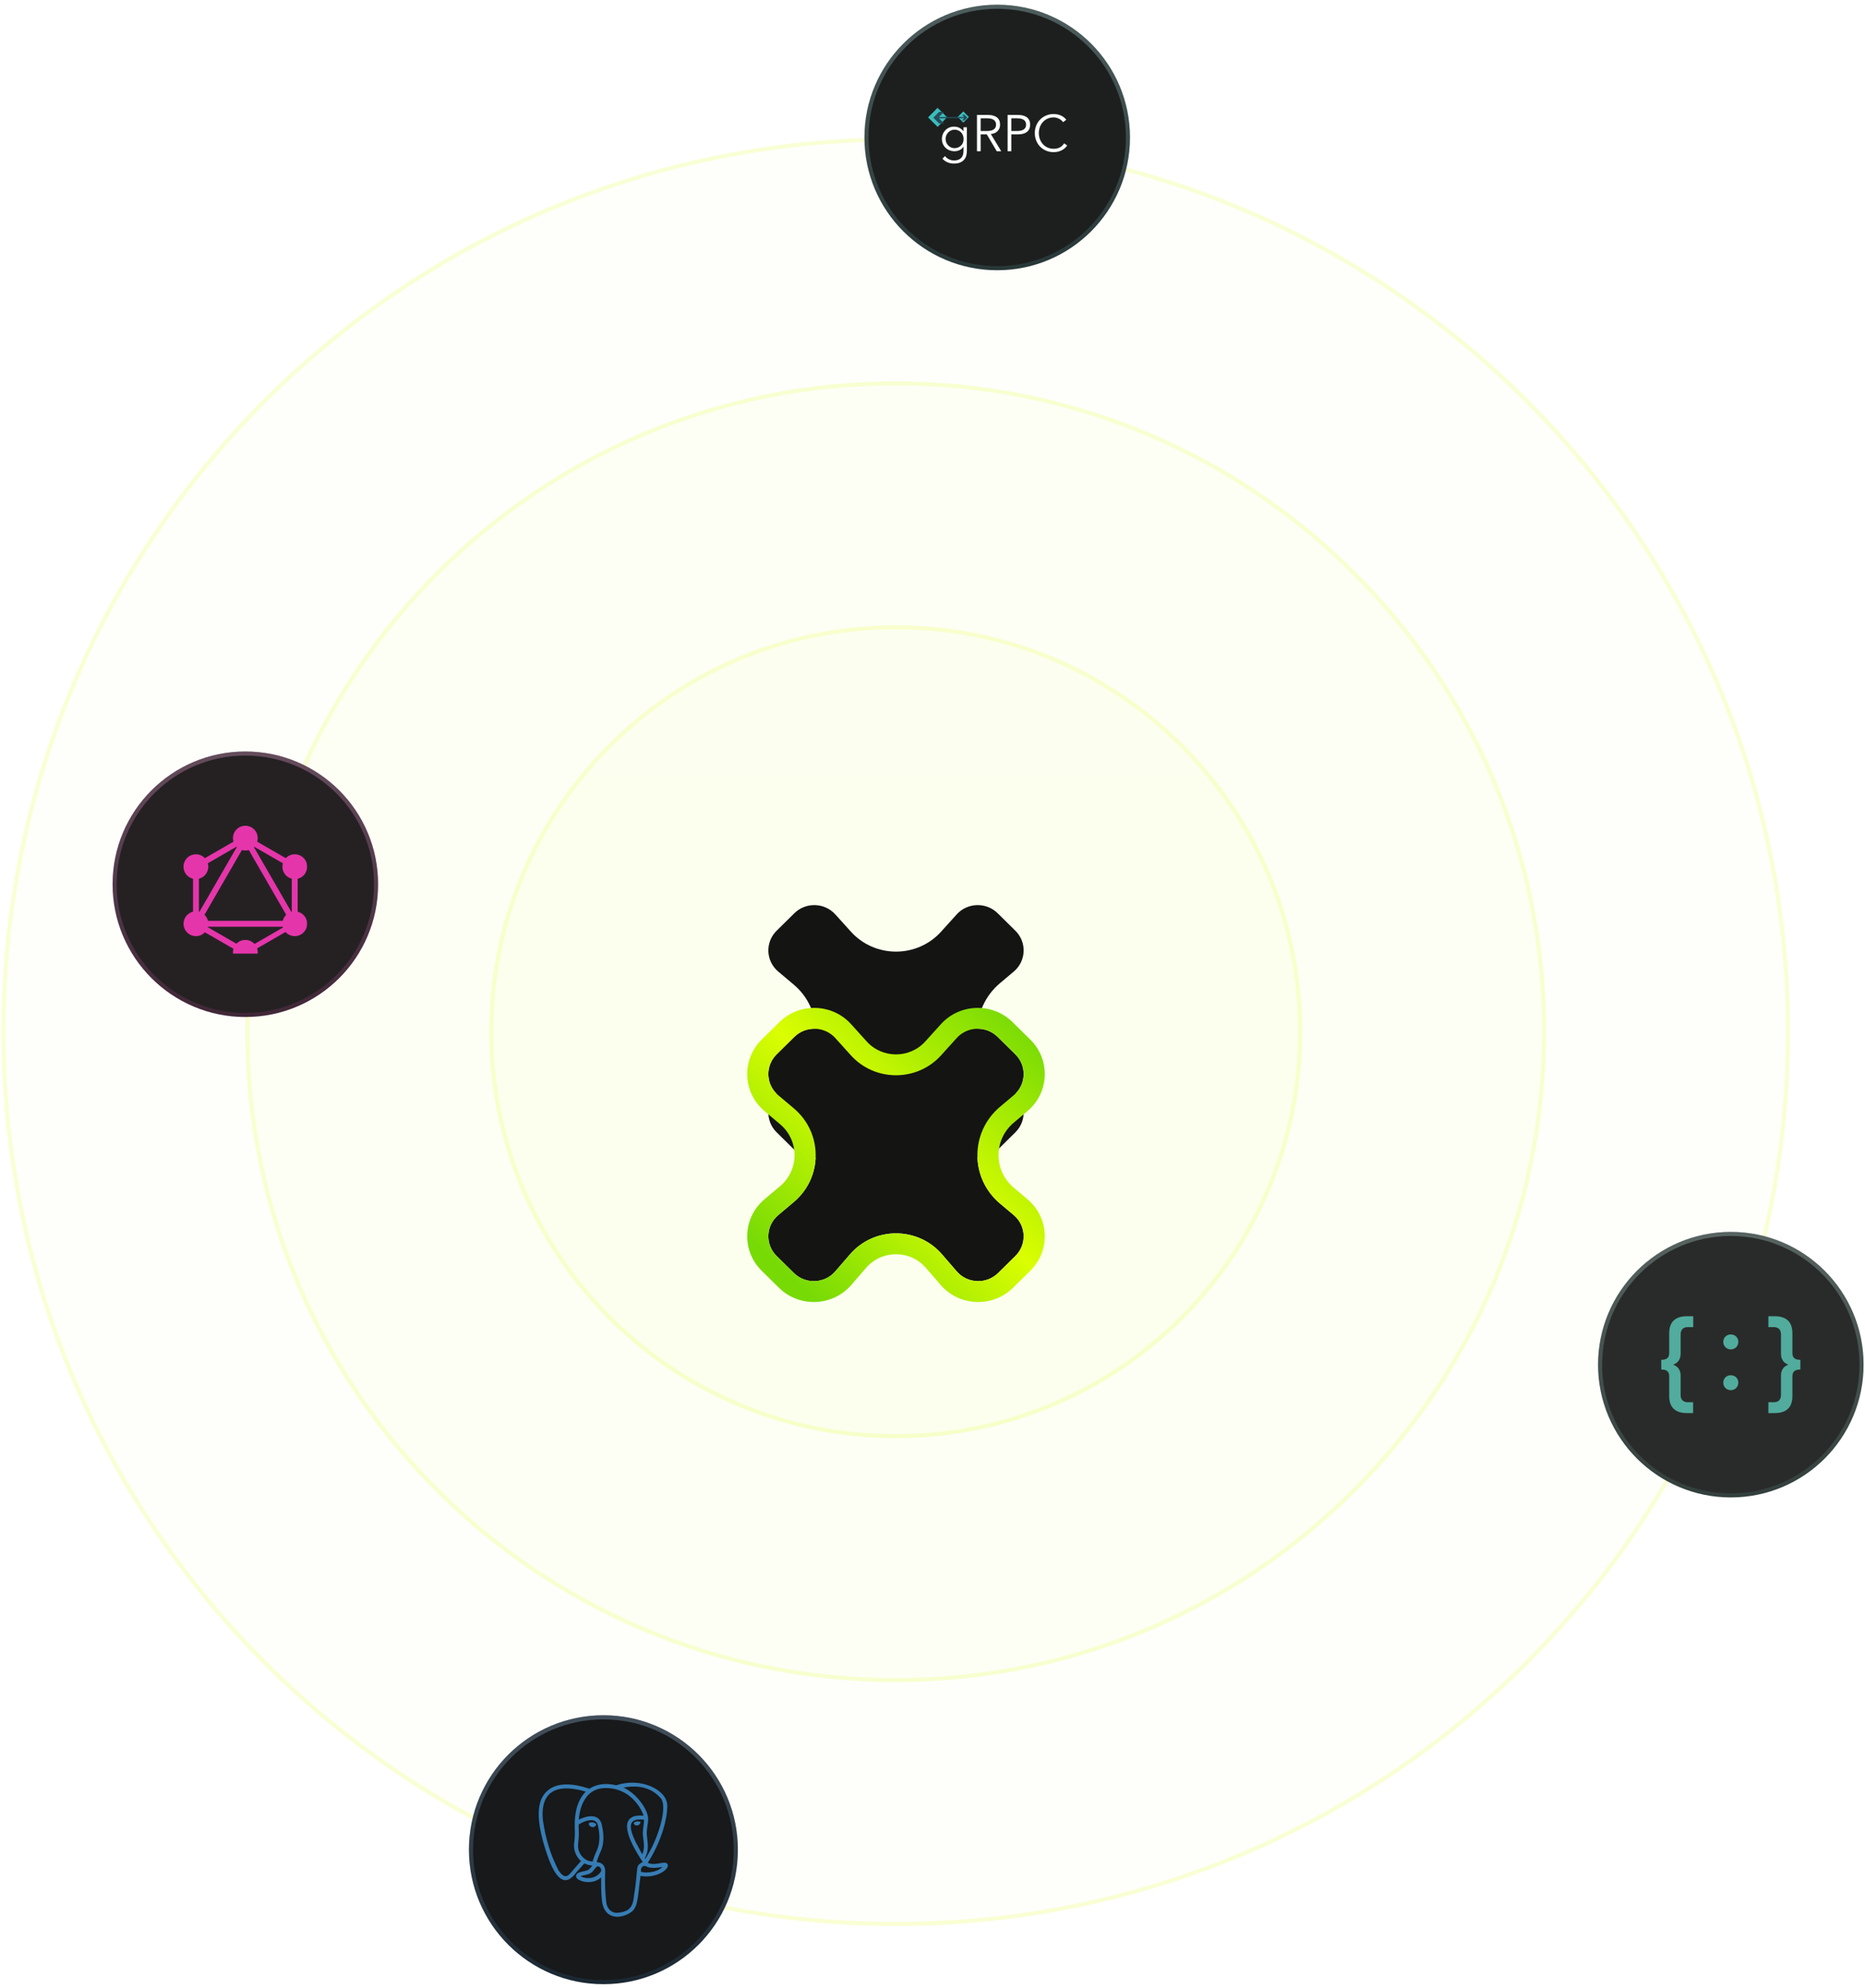 <svg width="319" height="340" viewBox="0 0 319 340" fill="none" xmlns="http://www.w3.org/2000/svg">
<ellipse cx="153.209" cy="176.481" rx="152.966" ry="152.966" fill="url(#paint0_linear_1205_1704)" fill-opacity="0.02"/>
<ellipse cx="153.209" cy="176.481" rx="152.966" ry="152.966" fill="#DBFE01" fill-opacity="0.02"/>
<path d="M305.827 176.481C305.827 260.769 237.498 329.099 153.209 329.099C68.921 329.099 0.591 260.769 0.591 176.481C0.591 92.192 68.921 23.863 153.209 23.863C237.498 23.863 305.827 92.192 305.827 176.481Z" stroke="url(#paint1_linear_1205_1704)" stroke-opacity="0.12" stroke-width="0.695"/>
<path d="M305.827 176.481C305.827 260.769 237.498 329.099 153.209 329.099C68.921 329.099 0.591 260.769 0.591 176.481C0.591 92.192 68.921 23.863 153.209 23.863C237.498 23.863 305.827 92.192 305.827 176.481Z" stroke="#DBFE01" stroke-opacity="0.16" stroke-width="0.695"/>
<ellipse cx="153.21" cy="176.481" rx="111.248" ry="111.248" fill="url(#paint2_linear_1205_1704)" fill-opacity="0.04"/>
<ellipse cx="153.21" cy="176.481" rx="111.248" ry="111.248" fill="#DBFE01" fill-opacity="0.02"/>
<path d="M264.11 176.481C264.11 237.729 214.459 287.381 153.21 287.381C91.962 287.381 42.31 237.729 42.31 176.481C42.31 115.232 91.962 65.581 153.21 65.581C214.459 65.581 264.11 115.232 264.11 176.481Z" stroke="url(#paint3_linear_1205_1704)" stroke-opacity="0.2" stroke-width="0.695"/>
<path d="M264.11 176.481C264.11 237.729 214.459 287.381 153.21 287.381C91.962 287.381 42.31 237.729 42.31 176.481C42.31 115.232 91.962 65.581 153.21 65.581C214.459 65.581 264.11 115.232 264.11 176.481Z" stroke="#DBFE01" stroke-opacity="0.16" stroke-width="0.695"/>
<ellipse cx="153.208" cy="176.481" rx="69.53" ry="69.53" fill="url(#paint4_linear_1205_1704)" fill-opacity="0.06"/>
<ellipse cx="153.208" cy="176.481" rx="69.53" ry="69.53" fill="#DBFE01" fill-opacity="0.03"/>
<path d="M222.39 176.481C222.39 214.689 191.417 245.663 153.208 245.663C115 245.663 84.026 214.689 84.026 176.481C84.026 138.273 115 107.299 153.208 107.299C191.417 107.299 222.39 138.273 222.39 176.481Z" stroke="url(#paint5_linear_1205_1704)" stroke-opacity="0.2" stroke-width="0.695"/>
<path d="M222.39 176.481C222.39 214.689 191.417 245.663 153.208 245.663C115 245.663 84.026 214.689 84.026 176.481C84.026 138.273 115 107.299 153.208 107.299C191.417 107.299 222.39 138.273 222.39 176.481Z" stroke="#DBFE01" stroke-opacity="0.16" stroke-width="0.695"/>
<g filter="url(#filter0_d_1205_1704)">
<path fill-rule="evenodd" clip-rule="evenodd" d="M133.116 166.192C130.976 164.39 130.847 161.17 132.837 159.207L135.868 156.215C137.828 154.28 141.033 154.371 142.878 156.413L145.544 159.365C149.653 163.914 156.861 163.914 160.97 159.365L163.636 156.413C165.481 154.371 168.686 154.28 170.646 156.215L173.677 159.207C175.667 161.17 175.538 164.39 173.398 166.192L171.047 168.171C165.891 172.514 165.891 180.377 171.047 184.72L173.398 186.699C175.538 188.501 175.667 191.721 173.677 193.684L170.725 196.598C168.735 198.561 165.473 198.434 163.647 196.322L161.117 193.397C156.992 188.626 149.522 188.626 145.397 193.397L142.867 196.322C141.041 198.434 137.779 198.561 135.789 196.598L132.837 193.684C130.847 191.721 130.976 188.501 133.116 186.699L135.774 184.461C140.769 180.254 140.769 172.637 135.774 168.43L133.116 166.192Z" fill="#141413"/>
</g>
<g filter="url(#filter1_i_1205_1704)">
<path fill-rule="evenodd" clip-rule="evenodd" d="M133.116 166.192C130.976 164.39 130.847 161.17 132.837 159.207L135.868 156.215C137.828 154.28 141.033 154.371 142.878 156.413L145.544 159.365C149.653 163.914 156.861 163.914 160.97 159.365L163.636 156.413C165.481 154.371 168.686 154.28 170.646 156.215L173.677 159.207C175.667 161.17 175.538 164.39 173.398 166.192L171.047 168.171C165.891 172.514 165.891 180.377 171.047 184.72L173.398 186.699C175.538 188.501 175.667 191.721 173.677 193.684L170.725 196.598C168.735 198.561 165.473 198.434 163.647 196.322L161.117 193.397C156.992 188.626 149.522 188.626 145.397 193.397L142.867 196.322C141.041 198.434 137.779 198.561 135.789 196.598L132.837 193.684C130.847 191.721 130.976 188.501 133.116 186.699L135.774 184.461C140.769 180.254 140.769 172.637 135.774 168.43L133.116 166.192Z" fill="#141413"/>
</g>
<g filter="url(#filter2_i_1205_1704)">
<path fill-rule="evenodd" clip-rule="evenodd" d="M130.279 156.683L133.311 153.691C136.741 150.306 142.349 150.465 145.577 154.039L148.243 156.99C150.914 159.947 155.599 159.947 158.27 156.99L160.936 154.039C164.164 150.465 169.772 150.306 173.202 153.691L176.234 156.683C179.715 160.119 179.49 165.753 175.745 168.907L173.395 170.887C169.93 173.804 169.93 179.087 173.395 182.005L175.745 183.985C179.49 187.138 179.715 192.773 176.234 196.208L173.281 199.122C169.8 202.558 164.091 202.335 160.895 198.64L158.366 195.714C155.684 192.613 150.829 192.613 148.147 195.714L145.618 198.64C142.422 202.335 136.713 202.558 133.232 199.122L130.279 196.208C126.798 192.773 127.023 187.138 130.768 183.985L133.425 181.747C136.729 178.965 136.729 173.927 133.425 171.145L130.768 168.907C127.023 165.753 126.798 160.119 130.279 156.683ZM132.836 159.207C130.847 161.17 130.976 164.39 133.116 166.192L135.773 168.43C140.768 172.637 140.768 180.255 135.773 184.462L133.116 186.7C130.976 188.502 130.847 191.721 132.836 193.685L135.789 196.599C137.778 198.562 141.041 198.435 142.867 196.323L145.396 193.397C149.522 188.626 156.991 188.626 161.117 193.397L163.646 196.323C165.472 198.435 168.735 198.562 170.724 196.599L173.677 193.685C175.666 191.721 175.537 188.502 173.397 186.7L171.047 184.72C165.891 180.378 165.891 172.514 171.047 168.172L173.397 166.192C175.537 164.39 175.666 161.17 173.677 159.207L170.645 156.215C168.685 154.281 165.48 154.371 163.636 156.413L160.97 159.365C156.861 163.914 149.652 163.914 145.543 159.365L142.877 156.413C141.033 154.371 137.828 154.281 135.868 156.215L132.836 159.207Z" fill="url(#paint6_linear_1205_1704)"/>
</g>
<ellipse cx="41.965" cy="151.252" rx="22.707" ry="22.707" fill="url(#paint7_linear_1205_1704)" fill-opacity="0.06"/>
<ellipse cx="41.965" cy="151.252" rx="22.707" ry="22.707" fill="#252123"/>
<path d="M64.324 151.252C64.324 163.601 54.313 173.612 41.965 173.612C29.616 173.612 19.605 163.601 19.605 151.252C19.605 138.903 29.616 128.892 41.965 128.892C54.313 128.892 64.324 138.903 64.324 151.252Z" stroke="url(#paint8_linear_1205_1704)" stroke-opacity="0.2" stroke-width="0.695"/>
<path d="M64.324 151.252C64.324 163.601 54.313 173.612 41.965 173.612C29.616 173.612 19.605 163.601 19.605 151.252C19.605 138.903 29.616 128.892 41.965 128.892C54.313 128.892 64.324 138.903 64.324 151.252Z" stroke="#D346A7" stroke-opacity="0.16" stroke-width="0.695"/>
<g clip-path="url(#clip0_1205_1704)">
<rect width="21.15" height="23.795" transform="translate(31.389 139.355)" fill="#252123"/>
<g filter="url(#filter3_di_1205_1704)">
<path fill-rule="evenodd" clip-rule="evenodd" d="M43.996 142.079L48.882 144.901C49.023 144.751 49.185 144.623 49.363 144.52C50.376 143.938 51.669 144.284 52.257 145.297C52.84 146.31 52.494 147.603 51.481 148.191C51.304 148.293 51.114 148.369 50.916 148.416V154.061C51.112 154.108 51.3 154.183 51.475 154.284C52.494 154.872 52.84 156.165 52.251 157.178C51.669 158.192 50.37 158.538 49.357 157.955C49.16 157.842 48.983 157.699 48.833 157.53L43.976 160.334C44.047 160.549 44.083 160.774 44.083 161.001C44.083 162.166 43.136 163.119 41.965 163.119C40.794 163.119 39.847 162.172 39.847 161.001C39.847 160.793 39.877 160.592 39.933 160.402L35.048 157.582C34.908 157.728 34.749 157.854 34.574 157.955C33.554 158.538 32.262 158.192 31.679 157.178C31.096 156.165 31.442 154.872 32.456 154.284C32.63 154.183 32.818 154.108 33.014 154.06V148.416C32.816 148.369 32.626 148.293 32.45 148.191C31.436 147.609 31.09 146.31 31.673 145.297C32.256 144.284 33.554 143.938 34.568 144.52C34.744 144.623 34.906 144.75 35.046 144.898L39.934 142.076C39.876 141.881 39.847 141.678 39.847 141.474C39.847 140.303 40.794 139.356 41.965 139.356C43.136 139.356 44.083 140.303 44.083 141.474C44.083 141.684 44.053 141.888 43.996 142.079ZM43.486 142.949L48.385 145.776C48.307 146.049 48.284 146.335 48.319 146.616C48.353 146.897 48.444 147.169 48.586 147.415C48.884 147.933 49.37 148.277 49.909 148.411V154.063C49.881 154.069 49.854 154.077 49.827 154.084L43.43 143.005C43.449 142.987 43.468 142.968 43.486 142.949V142.949ZM40.502 143.006L34.105 154.086C34.077 154.078 34.05 154.07 34.022 154.063V148.411C34.561 148.277 35.046 147.933 35.344 147.415C35.486 147.169 35.577 146.896 35.612 146.614C35.646 146.332 35.623 146.046 35.545 145.773L40.442 142.946C40.461 142.967 40.482 142.987 40.502 143.006V143.006ZM42.557 143.508L48.953 154.585C48.806 154.725 48.681 154.885 48.58 155.061C48.479 155.235 48.404 155.423 48.357 155.619H35.574C35.526 155.423 35.451 155.235 35.351 155.061C35.249 154.886 35.124 154.727 34.978 154.588L41.375 143.509C41.567 143.564 41.766 143.592 41.965 143.592C42.171 143.592 42.369 143.563 42.557 143.508ZM43.532 159.575L48.398 156.765C48.383 156.719 48.37 156.673 48.359 156.626H35.571C35.564 156.654 35.557 156.681 35.549 156.708L40.439 159.531C40.637 159.326 40.874 159.163 41.136 159.051C41.398 158.94 41.68 158.883 41.965 158.883C42.26 158.883 42.552 158.944 42.822 159.063C43.091 159.182 43.333 159.356 43.532 159.575Z" fill="#E535AB"/>
</g>
</g>
<ellipse cx="296.048" cy="233.43" rx="22.707" ry="22.707" fill="#292B2A"/>
<path d="M318.408 233.43C318.408 245.779 308.397 255.79 296.048 255.79C283.699 255.79 273.689 245.779 273.689 233.43C273.689 221.081 283.699 211.071 296.048 211.071C308.397 211.071 318.408 221.081 318.408 233.43Z" stroke="url(#paint9_linear_1205_1704)" stroke-opacity="0.2" stroke-width="0.695"/>
<path d="M318.408 233.43C318.408 245.779 308.397 255.79 296.048 255.79C283.699 255.79 273.689 245.779 273.689 233.43C273.689 221.081 283.699 211.071 296.048 211.071C308.397 211.071 318.408 221.081 318.408 233.43Z" stroke="#69AA9D" stroke-opacity="0.16" stroke-width="0.695"/>
<path d="M306.582 228.055V231.424C306.582 232.234 306.987 232.602 307.945 232.602V234.259C306.987 234.259 306.582 234.627 306.582 235.437V238.806C306.582 240.739 305.551 241.715 303.544 241.715H302.477V239.855H303.397C304.17 239.855 304.631 239.432 304.631 238.603V235.29C304.631 234.148 305.293 233.633 305.901 233.43C305.293 233.228 304.631 232.712 304.631 231.571V228.257C304.631 227.429 304.17 227.005 303.397 227.005H302.477V225.146H303.544C305.551 225.146 306.582 226.121 306.582 228.055Z" fill="#51AC9D"/>
<path d="M296.046 230.82C295.309 230.82 294.757 230.249 294.757 229.531C294.757 228.813 295.309 228.261 296.046 228.261C296.782 228.261 297.335 228.813 297.335 229.531C297.335 230.249 296.782 230.82 296.046 230.82ZM296.046 237.797C295.309 237.797 294.757 237.226 294.757 236.508C294.757 235.79 295.309 235.238 296.046 235.238C296.782 235.238 297.335 235.79 297.335 236.508C297.335 237.226 296.782 237.797 296.046 237.797Z" fill="#51AC9D"/>
<path d="M287.463 228.257V231.571C287.463 232.712 286.781 233.228 286.174 233.43C286.781 233.633 287.463 234.148 287.463 235.289V238.603C287.463 239.432 287.923 239.855 288.678 239.855H289.598V241.715H288.549C286.542 241.715 285.511 240.739 285.511 238.806V235.437C285.511 234.627 285.106 234.258 284.149 234.258V232.602C285.106 232.602 285.511 232.233 285.511 231.423V228.054C285.511 226.121 286.542 225.146 288.549 225.146H289.617V227.005H288.678C287.923 227.005 287.463 227.428 287.463 228.257Z" fill="#51AC9D"/>
<ellipse cx="170.569" cy="23.515" rx="22.707" ry="22.707" fill="#1D1F1F"/>
<path d="M192.929 23.515C192.929 35.864 182.918 45.875 170.569 45.875C158.22 45.875 148.209 35.864 148.209 23.515C148.209 11.166 158.22 1.156 170.569 1.156C182.918 1.156 192.929 11.166 192.929 23.515Z" stroke="url(#paint10_linear_1205_1704)" stroke-opacity="0.2" stroke-width="0.695"/>
<path d="M192.929 23.515C192.929 35.864 182.918 45.875 170.569 45.875C158.22 45.875 148.209 35.864 148.209 23.515C148.209 11.166 158.22 1.156 170.569 1.156C182.918 1.156 192.929 11.166 192.929 23.515Z" stroke="#63B9BA" stroke-opacity="0.16" stroke-width="0.695"/>
<path d="M161.634 26.694C161.808 26.926 162.035 27.114 162.296 27.242C162.578 27.381 162.889 27.452 163.203 27.448C163.458 27.454 163.711 27.411 163.948 27.32C164.139 27.246 164.308 27.127 164.444 26.974C164.571 26.825 164.664 26.65 164.716 26.461C164.772 26.257 164.8 26.046 164.799 25.834V25.098H164.781C164.617 25.359 164.379 25.567 164.097 25.694C163.829 25.811 163.54 25.871 163.247 25.87C162.96 25.872 162.676 25.818 162.41 25.712C162.158 25.612 161.927 25.464 161.73 25.278C161.535 25.09 161.38 24.865 161.274 24.616C161.162 24.353 161.105 24.069 161.108 23.783C161.105 23.498 161.159 23.215 161.266 22.95C161.366 22.7 161.514 22.471 161.7 22.275C161.885 22.081 162.109 21.927 162.357 21.823C162.622 21.713 162.907 21.658 163.194 21.661C163.325 21.662 163.456 21.674 163.585 21.696C163.726 21.721 163.865 21.762 163.997 21.819C164.31 21.955 164.581 22.173 164.781 22.45H164.799V21.767H165.378V25.834C165.376 26.073 165.348 26.312 165.294 26.545C165.238 26.797 165.128 27.033 164.97 27.237C164.79 27.462 164.561 27.643 164.299 27.763C164.013 27.904 163.639 27.974 163.177 27.974C162.802 27.98 162.429 27.912 162.081 27.772C161.748 27.629 161.449 27.417 161.204 27.15L161.634 26.694ZM161.739 23.765C161.738 23.974 161.778 24.181 161.857 24.375C161.933 24.56 162.043 24.73 162.182 24.874C162.319 25.018 162.483 25.134 162.664 25.216C162.853 25.302 163.057 25.346 163.265 25.343C163.675 25.345 164.07 25.19 164.369 24.91C164.516 24.771 164.631 24.602 164.707 24.414C164.788 24.208 164.825 23.987 164.816 23.765C164.818 23.558 164.782 23.351 164.711 23.156C164.644 22.971 164.539 22.8 164.404 22.656C164.266 22.51 164.099 22.394 163.913 22.314C163.708 22.227 163.487 22.184 163.265 22.187C163.057 22.185 162.853 22.229 162.664 22.314C162.483 22.397 162.319 22.513 162.182 22.656C162.043 22.801 161.933 22.971 161.857 23.156C161.778 23.349 161.738 23.556 161.739 23.765ZM167.736 25.87H167.105V19.662H169.016C169.647 19.662 170.145 19.8 170.511 20.074C170.876 20.349 171.059 20.764 171.059 21.319C171.07 21.722 170.924 22.114 170.651 22.411C170.379 22.706 169.986 22.877 169.472 22.924L171.26 25.87H170.489L168.788 22.985H167.736L167.736 25.87ZM167.736 22.407H168.858C169.099 22.412 169.34 22.382 169.573 22.319C169.743 22.273 169.902 22.194 170.042 22.087C170.154 21.996 170.242 21.878 170.296 21.745C170.349 21.609 170.376 21.465 170.375 21.319C170.375 21.177 170.349 21.035 170.296 20.903C170.241 20.768 170.154 20.649 170.042 20.557C169.904 20.447 169.744 20.367 169.573 20.324C169.339 20.264 169.099 20.236 168.858 20.241H167.736V22.407ZM172.347 19.662H174.153C174.785 19.662 175.283 19.8 175.648 20.074C176.013 20.349 176.196 20.764 176.196 21.319C176.196 21.875 176.014 22.291 175.648 22.569C175.283 22.846 174.785 22.985 174.153 22.985H172.979V25.87H172.347V19.662ZM172.979 22.407H173.996C174.237 22.412 174.477 22.382 174.71 22.319C174.88 22.273 175.04 22.194 175.179 22.087C175.292 21.996 175.379 21.878 175.434 21.745C175.487 21.609 175.514 21.465 175.512 21.319C175.513 21.177 175.486 21.035 175.434 20.903C175.379 20.768 175.291 20.649 175.179 20.557C175.041 20.447 174.881 20.367 174.71 20.324C174.477 20.264 174.237 20.236 173.996 20.241H172.979L172.979 22.407ZM182.535 24.888C182.424 25.052 182.293 25.202 182.145 25.335C181.985 25.479 181.806 25.601 181.614 25.699C181.409 25.803 181.193 25.884 180.97 25.94C180.73 25.999 180.485 26.029 180.238 26.027C179.798 26.032 179.361 25.948 178.953 25.782C178.176 25.468 177.56 24.851 177.248 24.072C177.081 23.657 176.998 23.213 177.003 22.766C176.998 22.319 177.081 21.875 177.248 21.46C177.56 20.681 178.176 20.064 178.953 19.75C179.361 19.584 179.798 19.5 180.238 19.505C180.634 19.507 181.027 19.584 181.395 19.732C181.787 19.89 182.13 20.15 182.386 20.486L181.833 20.898C181.759 20.788 181.671 20.688 181.57 20.6C181.454 20.498 181.326 20.409 181.189 20.337C181.042 20.26 180.888 20.198 180.729 20.153C180.569 20.107 180.404 20.084 180.238 20.083C179.869 20.077 179.504 20.152 179.168 20.302C178.863 20.441 178.59 20.641 178.366 20.89C178.144 21.139 177.973 21.43 177.862 21.745C177.628 22.405 177.628 23.126 177.862 23.787C177.973 24.102 178.144 24.392 178.366 24.642C178.59 24.891 178.863 25.091 179.168 25.23C179.504 25.38 179.869 25.455 180.238 25.449C180.401 25.449 180.564 25.434 180.724 25.405C180.888 25.375 181.047 25.325 181.198 25.256C181.357 25.183 181.505 25.087 181.636 24.971C181.784 24.839 181.912 24.687 182.018 24.519L182.535 24.888Z" fill="white"/>
<path d="M160.375 21.703L158.74 20.08L160.363 18.445L161.997 20.068L160.375 21.703Z" fill="url(#paint11_linear_1205_1704)"/>
<path d="M164.773 20.971L163.814 20.019L164.766 19.06L165.725 20.012L164.773 20.971Z" fill="url(#paint12_linear_1205_1704)"/>
<path d="M160.624 19.141L159.642 20.131L160.632 21.114L161.469 21.111L160.591 20.239L164.928 20.223L164.548 20.606L164.966 20.605L165.458 20.11L164.963 19.618L164.544 19.62L164.927 20L160.59 20.016L161.462 19.138L160.624 19.141Z" fill="#244B5A"/>
<ellipse cx="103.209" cy="316.399" rx="23" ry="23" fill="#17191B"/>
<path d="M125.857 316.399C125.857 328.907 115.717 339.046 103.209 339.046C90.701 339.046 80.561 328.907 80.561 316.399C80.561 303.891 90.701 293.751 103.209 293.751C115.717 293.751 125.857 303.891 125.857 316.399Z" stroke="url(#paint13_linear_1205_1704)" stroke-opacity="0.2" stroke-width="0.704"/>
<path d="M125.857 316.399C125.857 328.907 115.717 339.046 103.209 339.046C90.701 339.046 80.561 328.907 80.561 316.399C80.561 303.891 90.701 293.751 103.209 293.751C115.717 293.751 125.857 303.891 125.857 316.399Z" stroke="#367CB4" stroke-opacity="0.16" stroke-width="0.704"/>
<g clip-path="url(#clip1_1205_1704)">
<path d="M98.718 321.342C98.47 321.108 98.48 320.676 98.76 320.476C99.244 320.11 99.888 320.138 100.438 319.926C100.847 319.807 101.058 319.41 101.314 319.106C100.841 319.07 100.377 318.949 99.951 318.74L98.529 320.327C96.746 322.787 95.087 321.705 93.544 317.113C92.001 312.519 91.422 308.506 93.428 306.5C94.908 305.02 97.4 304.827 100.807 305.968C102.059 305.132 103.651 305.017 105.096 305.31C105.224 305.326 105.354 305.385 105.485 305.359C109.66 303.967 114.166 306.164 114.135 308.921C114.108 311.34 113.093 315.042 110.79 318.646C112.182 319.233 113.594 318.224 114.154 318.812C114.748 319.701 112.166 321.396 109.564 320.883C109.062 324.263 109.213 326.006 108.084 326.986C106.357 328.284 103.397 328.493 102.973 325.226C102.82 323.872 102.813 322.506 102.818 321.145C101.374 322.419 99.32 321.91 98.718 321.342ZM110.855 311.141C110.863 312.062 110.548 312.961 110.642 313.885C110.731 314.864 110.942 315.865 110.693 316.838C110.622 317.183 110.442 317.489 110.318 317.814C110.327 317.86 110.346 317.954 110.355 318C112.29 315.116 114.234 309.582 113.117 307.711C111.647 305.94 109.48 305.233 106.659 305.769C108.957 306.829 110.885 309.616 110.855 311.141ZM107.951 312.973C108.269 314.502 109.156 315.816 109.847 317.191C110.362 316.154 110.059 314.979 109.965 313.887C109.889 313.003 110.148 312.144 110.175 311.267C108.471 311.056 107.658 311.561 107.951 312.973ZM95.523 319.917C95.799 320.322 96.113 320.773 96.607 320.916C97.03 321.003 97.367 320.658 97.612 320.364C98.182 319.676 98.787 319.024 99.367 318.346C98.516 317.573 98.055 316.394 98.21 315.248C98.334 314.37 98.357 313.481 98.303 312.596C98.235 309.984 98.796 307.886 100.189 306.466C95.817 305.165 92.384 305.914 92.848 311.235C93.284 314.413 94.172 317.309 95.523 319.917ZM98.969 312.096C98.983 312.832 99.035 313.569 98.985 314.305C98.964 314.955 98.785 315.606 98.919 316.258C99.154 317.402 100.158 318.426 101.364 318.414C101.541 317.835 101.746 317.264 101.999 316.713C102.725 315.285 102.607 313.608 102.229 312.1C101.875 310.855 100.047 311.37 98.969 312.096ZM102.174 319.241C101.702 319.549 101.502 320.146 100.998 320.417C100.476 320.725 99.844 320.706 99.305 320.956C100.4 321.514 101.916 321.318 102.673 320.292C103.061 319.932 102.687 319.169 102.174 319.241ZM113.311 319.356C112.377 319.469 111.356 319.695 110.478 319.232C110.272 319.088 110.018 319.21 109.839 319.341C109.614 319.551 109.629 319.883 109.627 320.164C110.123 320.334 110.658 320.316 111.172 320.255C111.95 320.17 112.74 319.911 113.311 319.356ZM108.475 311.736C108.293 311.886 108.49 312.11 108.647 312.181C109.028 312.404 109.55 312.092 109.562 311.657C109.218 311.497 108.787 311.513 108.475 311.736ZM101.737 312.43C101.9 312.338 102.071 312.086 101.884 311.934C101.616 311.716 101.227 311.674 100.902 311.762C100.797 311.799 100.686 311.87 100.708 311.999C100.783 312.436 101.369 312.701 101.737 312.43ZM107.793 311.049C108.423 310.508 109.306 310.54 110.084 310.567C109.616 309.242 108.746 308.065 107.646 307.195C106.314 306.147 104.555 305.686 102.879 305.899C101.863 306.03 100.912 306.58 100.299 307.402C99.465 308.508 99.1 309.902 98.994 311.263C100.948 310.317 102.469 310.447 102.913 312.019C103.187 313.224 103.335 314.493 103.068 315.713C102.861 316.699 102.26 317.551 102.061 318.538C103.173 318.557 103.529 319.394 103.515 320.029C103.437 322.24 103.508 324.156 103.757 325.72C104.035 326.83 104.926 327.254 105.602 327.193C107.21 327.047 108.065 326.563 108.348 324.957C109.077 320.366 108.841 319.559 109.168 319.094L109.17 319.095C109.334 318.798 109.657 318.659 109.946 318.513C109.241 317.433 105.983 312.62 107.793 311.049Z" fill="#367CB4"/>
</g>
<defs>
<filter id="filter0_d_1205_1704" x="110.273" y="133.67" width="85.967" height="85.473" filterUnits="userSpaceOnUse" color-interpolation-filters="sRGB">
<feFlood flood-opacity="0" result="BackgroundImageFix"/>
<feColorMatrix in="SourceAlpha" type="matrix" values="0 0 0 0 0 0 0 0 0 0 0 0 0 0 0 0 0 0 127 0" result="hardAlpha"/>
<feOffset/>
<feGaussianBlur stdDeviation="10.575"/>
<feComposite in2="hardAlpha" operator="out"/>
<feColorMatrix type="matrix" values="0 0 0 0 0 0 0 0 0 0 0 0 0 0 0 0 0 0 0.16 0"/>
<feBlend mode="normal" in2="BackgroundImageFix" result="effect1_dropShadow_1205_1704"/>
<feBlend mode="normal" in="SourceGraphic" in2="effect1_dropShadow_1205_1704" result="shape"/>
</filter>
<filter id="filter1_i_1205_1704" x="131.424" y="154.821" width="43.666" height="53.747" filterUnits="userSpaceOnUse" color-interpolation-filters="sRGB">
<feFlood flood-opacity="0" result="BackgroundImageFix"/>
<feBlend mode="normal" in="SourceGraphic" in2="BackgroundImageFix" result="shape"/>
<feColorMatrix in="SourceAlpha" type="matrix" values="0 0 0 0 0 0 0 0 0 0 0 0 0 0 0 0 0 0 127 0" result="hardAlpha"/>
<feOffset dy="21.151"/>
<feGaussianBlur stdDeviation="5.288"/>
<feComposite in2="hardAlpha" operator="arithmetic" k2="-1" k3="1"/>
<feColorMatrix type="matrix" values="0 0 0 0 1 0 0 0 0 1 0 0 0 0 1 0 0 0 0.2 0"/>
<feBlend mode="normal" in2="shape" result="effect1_innerShadow_1205_1704"/>
</filter>
<filter id="filter2_i_1205_1704" x="127.807" y="151.252" width="50.899" height="71.461" filterUnits="userSpaceOnUse" color-interpolation-filters="sRGB">
<feFlood flood-opacity="0" result="BackgroundImageFix"/>
<feBlend mode="normal" in="SourceGraphic" in2="BackgroundImageFix" result="shape"/>
<feColorMatrix in="SourceAlpha" type="matrix" values="0 0 0 0 0 0 0 0 0 0 0 0 0 0 0 0 0 0 127 0" result="hardAlpha"/>
<feOffset dy="21.151"/>
<feGaussianBlur stdDeviation="10.575"/>
<feComposite in2="hardAlpha" operator="arithmetic" k2="-1" k3="1"/>
<feColorMatrix type="matrix" values="0 0 0 0 1 0 0 0 0 1 0 0 0 0 1 0 0 0 0.2 0"/>
<feBlend mode="normal" in2="shape" result="effect1_innerShadow_1205_1704"/>
</filter>
<filter id="filter3_di_1205_1704" x="28.362" y="136.706" width="27.207" height="29.82" filterUnits="userSpaceOnUse" color-interpolation-filters="sRGB">
<feFlood flood-opacity="0" result="BackgroundImageFix"/>
<feColorMatrix in="SourceAlpha" type="matrix" values="0 0 0 0 0 0 0 0 0 0 0 0 0 0 0 0 0 0 127 0" result="hardAlpha"/>
<feOffset dy="0.379"/>
<feGaussianBlur stdDeviation="1.514"/>
<feComposite in2="hardAlpha" operator="out"/>
<feColorMatrix type="matrix" values="0 0 0 0 0 0 0 0 0 0 0 0 0 0 0 0 0 0 0.1 0"/>
<feBlend mode="normal" in2="BackgroundImageFix" result="effect1_dropShadow_1205_1704"/>
<feBlend mode="normal" in="SourceGraphic" in2="effect1_dropShadow_1205_1704" result="shape"/>
<feColorMatrix in="SourceAlpha" type="matrix" values="0 0 0 0 0 0 0 0 0 0 0 0 0 0 0 0 0 0 127 0" result="hardAlpha"/>
<feOffset dy="1.514"/>
<feGaussianBlur stdDeviation="0.757"/>
<feComposite in2="hardAlpha" operator="arithmetic" k2="-1" k3="1"/>
<feColorMatrix type="matrix" values="0 0 0 0 1 0 0 0 0 1 0 0 0 0 1 0 0 0 0.2 0"/>
<feBlend mode="normal" in2="shape" result="effect2_innerShadow_1205_1704"/>
</filter>
<linearGradient id="paint0_linear_1205_1704" x1="153.209" y1="23.515" x2="153.209" y2="329.446" gradientUnits="userSpaceOnUse">
<stop stop-color="white"/>
<stop offset="1" stop-color="white" stop-opacity="0"/>
</linearGradient>
<linearGradient id="paint1_linear_1205_1704" x1="153.209" y1="23.515" x2="153.209" y2="329.446" gradientUnits="userSpaceOnUse">
<stop stop-color="white"/>
<stop offset="1" stop-color="white" stop-opacity="0"/>
</linearGradient>
<linearGradient id="paint2_linear_1205_1704" x1="153.21" y1="65.233" x2="153.21" y2="287.728" gradientUnits="userSpaceOnUse">
<stop stop-color="white"/>
<stop offset="1" stop-color="white" stop-opacity="0"/>
</linearGradient>
<linearGradient id="paint3_linear_1205_1704" x1="153.21" y1="65.233" x2="153.21" y2="287.728" gradientUnits="userSpaceOnUse">
<stop stop-color="white"/>
<stop offset="1" stop-color="white" stop-opacity="0"/>
</linearGradient>
<linearGradient id="paint4_linear_1205_1704" x1="153.208" y1="106.951" x2="153.208" y2="246.011" gradientUnits="userSpaceOnUse">
<stop stop-color="white"/>
<stop offset="1" stop-color="white" stop-opacity="0"/>
</linearGradient>
<linearGradient id="paint5_linear_1205_1704" x1="153.208" y1="106.951" x2="153.208" y2="246.011" gradientUnits="userSpaceOnUse">
<stop stop-color="white"/>
<stop offset="1" stop-color="white" stop-opacity="0"/>
</linearGradient>
<linearGradient id="paint6_linear_1205_1704" x1="175.525" y1="153.986" x2="135.094" y2="197.452" gradientUnits="userSpaceOnUse">
<stop stop-color="#77DA05"/>
<stop offset="0.5" stop-color="#DBFE01"/>
<stop offset="1" stop-color="#77DA05"/>
</linearGradient>
<linearGradient id="paint7_linear_1205_1704" x1="41.965" y1="128.545" x2="41.965" y2="173.959" gradientUnits="userSpaceOnUse">
<stop stop-color="white"/>
<stop offset="1" stop-color="white" stop-opacity="0"/>
</linearGradient>
<linearGradient id="paint8_linear_1205_1704" x1="41.965" y1="128.545" x2="41.965" y2="173.959" gradientUnits="userSpaceOnUse">
<stop stop-color="white"/>
<stop offset="1" stop-color="white" stop-opacity="0"/>
</linearGradient>
<linearGradient id="paint9_linear_1205_1704" x1="296.048" y1="210.723" x2="296.048" y2="256.138" gradientUnits="userSpaceOnUse">
<stop stop-color="white"/>
<stop offset="1" stop-color="white" stop-opacity="0"/>
</linearGradient>
<linearGradient id="paint10_linear_1205_1704" x1="170.569" y1="0.808" x2="170.569" y2="46.223" gradientUnits="userSpaceOnUse">
<stop stop-color="white"/>
<stop offset="1" stop-color="white" stop-opacity="0"/>
</linearGradient>
<linearGradient id="paint11_linear_1205_1704" x1="-3.105" y1="-140.565" x2="322.644" y2="-141.776" gradientUnits="userSpaceOnUse">
<stop stop-color="#72C9C9"/>
<stop offset="1" stop-color="#02B0AD"/>
</linearGradient>
<linearGradient id="paint12_linear_1205_1704" x1="68.884" y1="-74.208" x2="259.953" y2="-74.918" gradientUnits="userSpaceOnUse">
<stop stop-color="#03B6B4"/>
<stop offset="1" stop-color="#74CBCA"/>
</linearGradient>
<linearGradient id="paint13_linear_1205_1704" x1="103.209" y1="293.399" x2="103.209" y2="339.399" gradientUnits="userSpaceOnUse">
<stop stop-color="white"/>
<stop offset="1" stop-color="white" stop-opacity="0"/>
</linearGradient>
<clipPath id="clip0_1205_1704">
<rect width="21.15" height="23.795" fill="white" transform="translate(31.389 139.355)"/>
</clipPath>
<clipPath id="clip1_1205_1704">
<rect width="22.134" height="22.94" fill="white" transform="translate(92.142 304.928)"/>
</clipPath>
</defs>
</svg>
